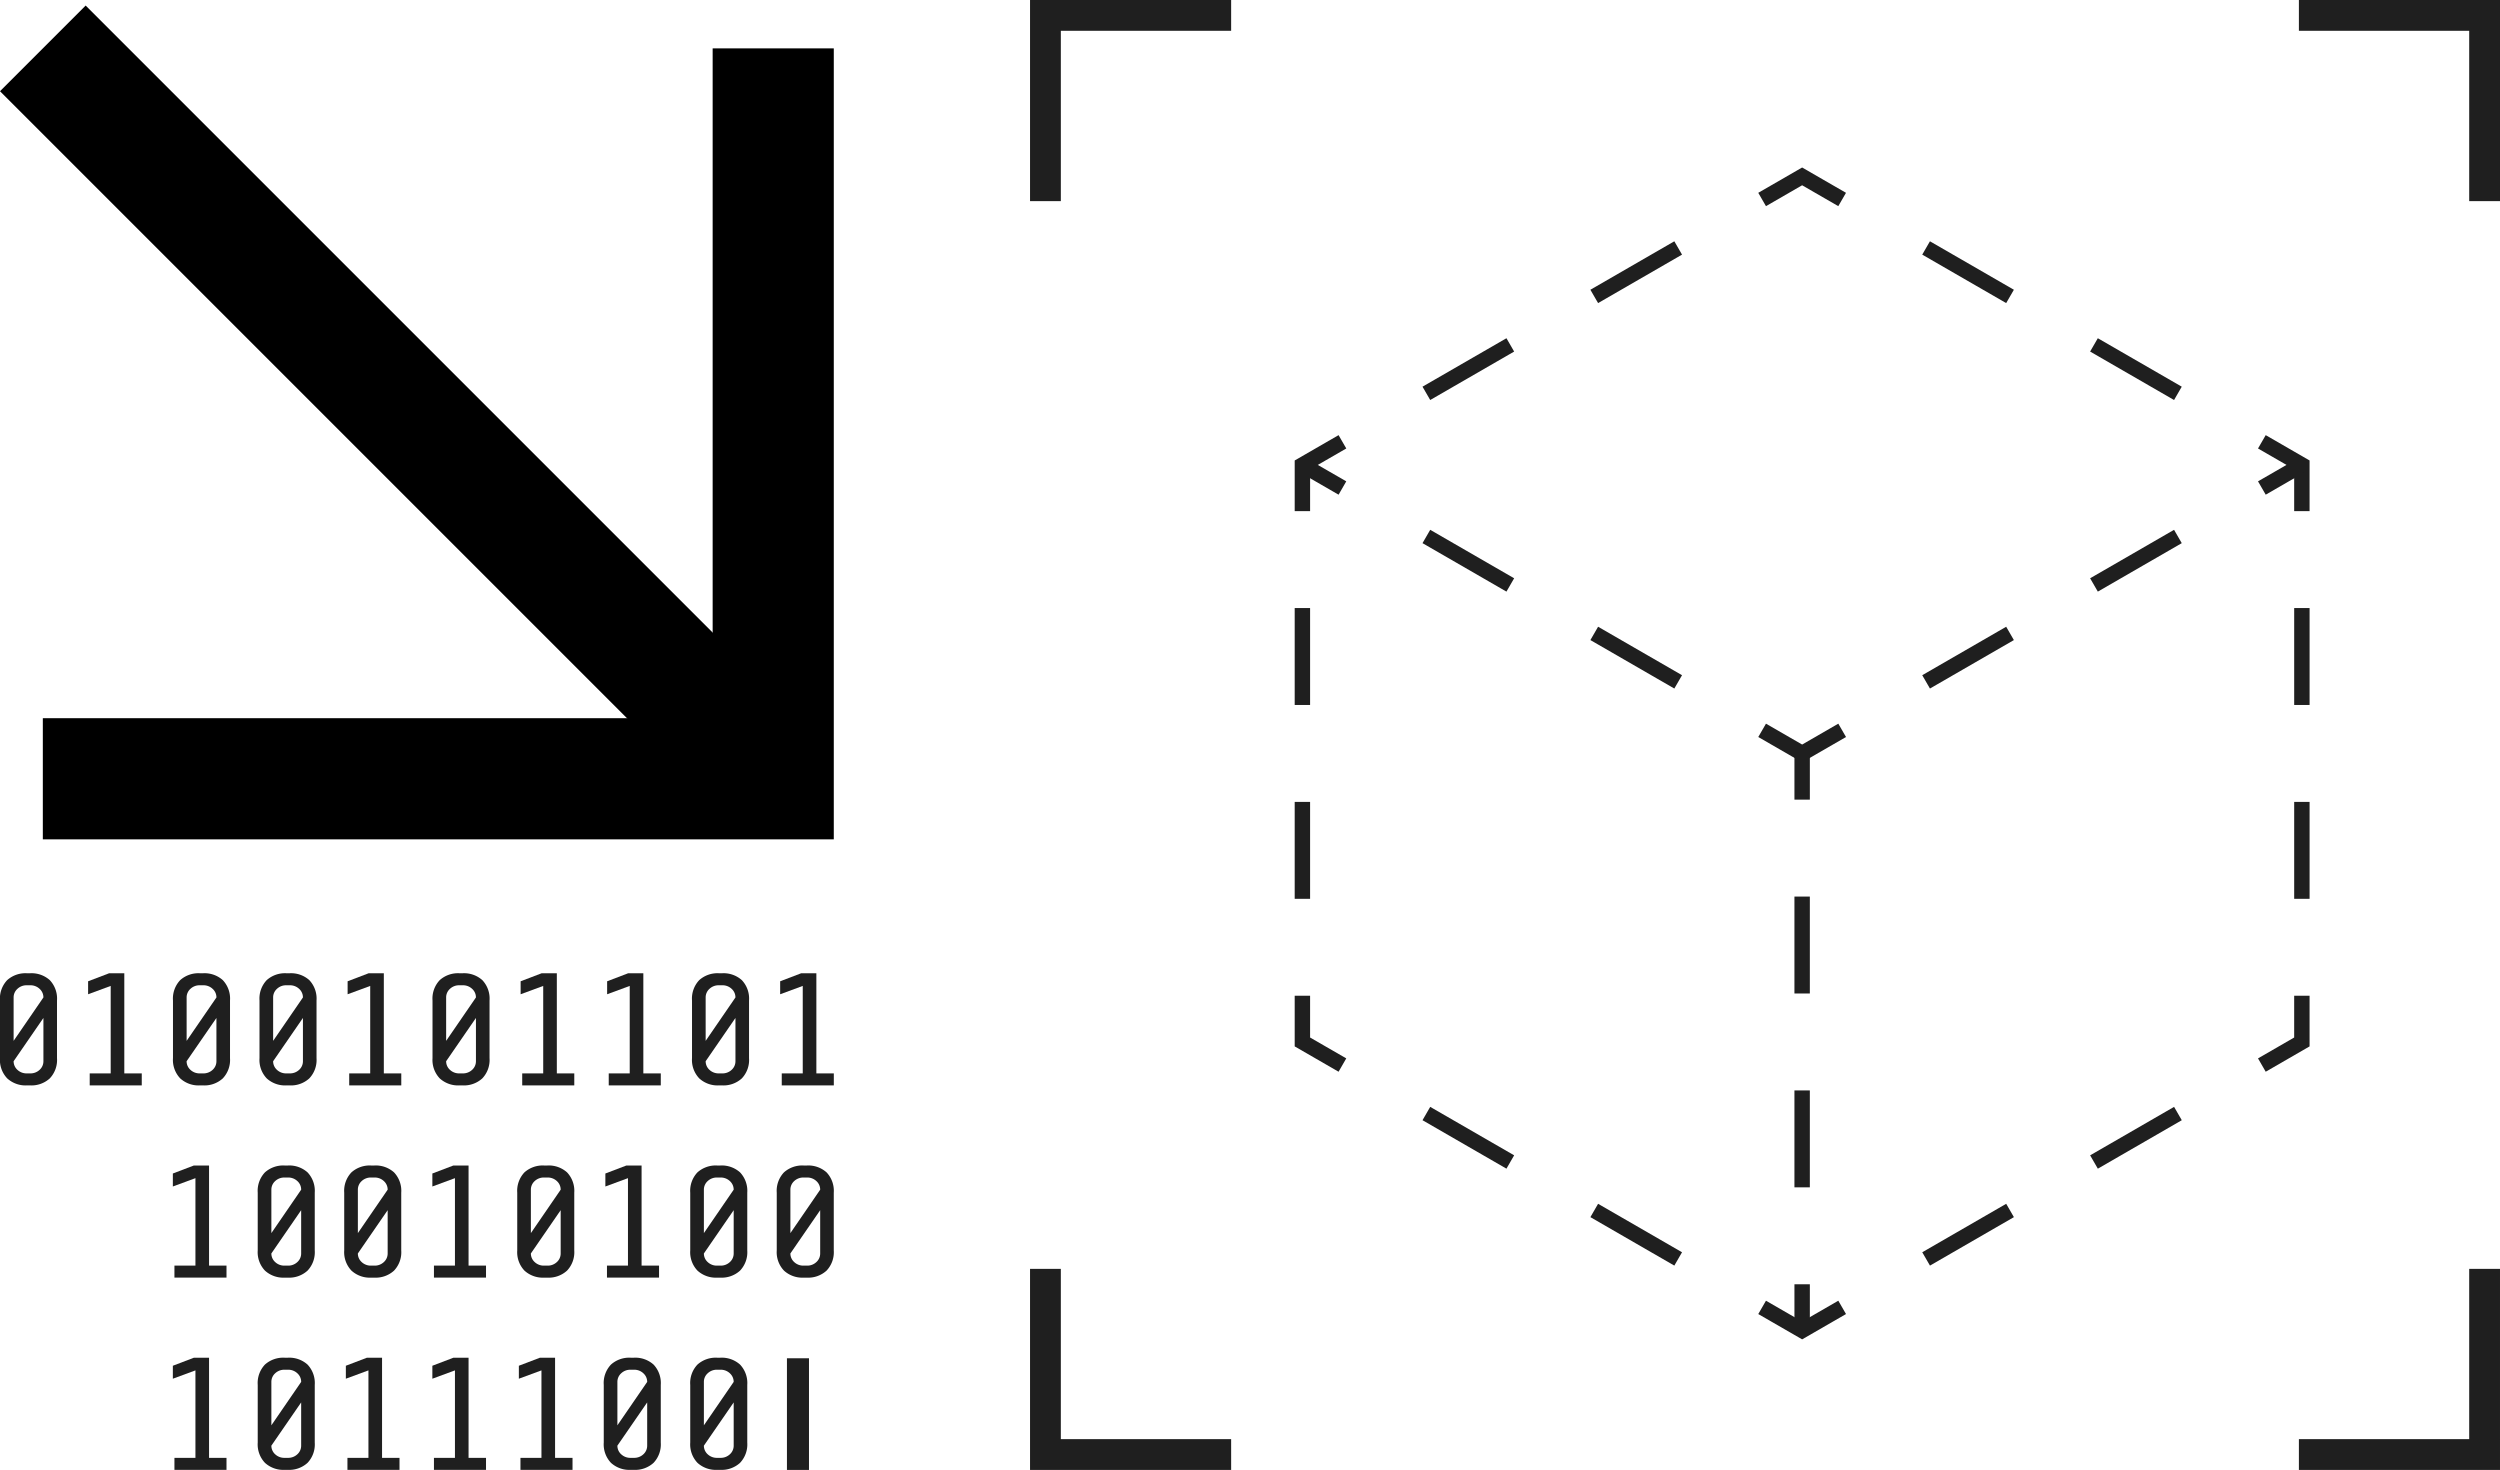 <svg xmlns="http://www.w3.org/2000/svg" width="687.531" height="404.258" viewBox="0 0 687.531 404.258">
  <g id="Grupo_60" data-name="Grupo 60" transform="translate(-1015.816 -341.871)">
    <g id="Grupo_34" data-name="Grupo 34" transform="translate(1299.091 341.871)">
      <g id="Grupo_28" data-name="Grupo 28" transform="translate(72.781 46.064)">
        <g id="Grupo_17" data-name="Grupo 17">
          <g id="Grupo_5" data-name="Grupo 5" transform="translate(0.001 73.605)">
            <path id="Caminho_27" data-name="Caminho 27" d="M1188.706,126.408h-4.235V112.479l12.066-6.965,2.118,3.669-9.948,5.741Z" transform="translate(-1184.47 -105.514)" fill="#1f1f1f"/>
          </g>
          <g id="Grupo_6" data-name="Grupo 6" transform="translate(35.151 20.291)">
            <path id="Caminho_28" data-name="Caminho 28" d="M1203.186,123.993l-2.118-3.668L1224.152,107l2.118,3.668Zm46.17-26.656-2.118-3.668,23.084-13.329,2.118,3.668Z" transform="translate(-1201.068 -80.339)" fill="#1f1f1f"/>
          </g>
          <g id="Grupo_7" data-name="Grupo 7" transform="translate(127.49)">
            <path id="Caminho_29" data-name="Caminho 29" d="M1246.787,81.39l-2.118-3.669,12.065-6.963,12.062,6.963-2.118,3.669-9.944-5.743Z" transform="translate(-1244.67 -70.758)" fill="#1f1f1f"/>
          </g>
          <g id="Grupo_8" data-name="Grupo 8" transform="translate(172.584 20.293)">
            <path id="Caminho_30" data-name="Caminho 30" d="M1335.216,123.992l-23.084-13.327L1314.25,107l23.084,13.327Zm-46.17-26.656-23.084-13.327,2.118-3.668,23.084,13.327Z" transform="translate(-1265.963 -80.34)" fill="#1f1f1f"/>
          </g>
          <g id="Grupo_9" data-name="Grupo 9" transform="translate(264.926 73.605)">
            <path id="Caminho_31" data-name="Caminho 31" d="M1323.746,126.408h-4.236V114.924l-9.944-5.741,2.118-3.669,12.061,6.965Z" transform="translate(-1309.566 -105.514)" fill="#1f1f1f"/>
          </g>
          <g id="Grupo_10" data-name="Grupo 10" transform="translate(274.871 121.156)">
            <path id="Caminho_32" data-name="Caminho 32" d="M1318.5,207.934h-4.235V181.28h4.235Zm0-53.311h-4.235V127.967h4.235Z" transform="translate(-1314.262 -127.967)" fill="#1f1f1f"/>
          </g>
          <g id="Grupo_11" data-name="Grupo 11" transform="translate(264.926 227.781)">
            <path id="Caminho_33" data-name="Caminho 33" d="M1311.684,199.209l-2.118-3.669,9.944-5.741V178.315h4.236v13.929Z" transform="translate(-1309.566 -178.315)" fill="#1f1f1f"/>
          </g>
          <g id="Grupo_12" data-name="Grupo 12" transform="translate(172.589 258.334)">
            <path id="Caminho_34" data-name="Caminho 34" d="M1268.083,236.4l-2.118-3.67,23.084-13.329,2.118,3.668Zm46.168-26.656-2.117-3.67,23.086-13.329,2.118,3.67Z" transform="translate(-1265.965 -192.741)" fill="#1f1f1f"/>
          </g>
          <g id="Grupo_13" data-name="Grupo 13" transform="translate(127.49 311.647)">
            <path id="Caminho_35" data-name="Caminho 35" d="M1256.735,228.547l-12.065-6.963,2.118-3.669,9.948,5.743,9.944-5.743,2.118,3.669Z" transform="translate(-1244.67 -217.915)" fill="#1f1f1f"/>
          </g>
          <g id="Grupo_14" data-name="Grupo 14" transform="translate(35.151 258.334)">
            <path id="Caminho_36" data-name="Caminho 36" d="M1270.322,236.4l-23.084-13.331,2.118-3.668,23.084,13.329Zm-46.17-26.659-23.084-13.327,2.118-3.67,23.084,13.327Z" transform="translate(-1201.068 -192.741)" fill="#1f1f1f"/>
          </g>
          <g id="Grupo_15" data-name="Grupo 15" transform="translate(0.001 227.781)">
            <path id="Caminho_37" data-name="Caminho 37" d="M1196.536,199.209l-12.066-6.966V178.315h4.235V189.8l9.948,5.741Z" transform="translate(-1184.47 -178.315)" fill="#1f1f1f"/>
          </g>
          <g id="Grupo_16" data-name="Grupo 16" transform="translate(0 121.156)">
            <path id="Caminho_38" data-name="Caminho 38" d="M1188.706,207.934h-4.236V181.28h4.236Zm0-53.311h-4.236V127.967h4.236Z" transform="translate(-1184.47 -127.967)" fill="#1f1f1f"/>
          </g>
        </g>
        <g id="Grupo_23" data-name="Grupo 23" transform="translate(1.06 79.959)">
          <g id="Grupo_18" data-name="Grupo 18" transform="translate(0 0)">
            <rect id="Retângulo_8" data-name="Retângulo 8" width="4.236" height="12.709" transform="translate(0 3.669) rotate(-60.005)" fill="#1f1f1f"/>
          </g>
          <g id="Grupo_19" data-name="Grupo 19" transform="translate(34.091 19.681)">
            <path id="Caminho_39" data-name="Caminho 39" d="M1270.322,161.461l-23.084-13.329,2.118-3.668,23.084,13.329Zm-46.17-26.656-23.084-13.329,2.118-3.668,23.084,13.329Z" transform="translate(-1201.068 -117.807)" fill="#1f1f1f"/>
          </g>
          <g id="Grupo_20" data-name="Grupo 20" transform="translate(126.43 72.993)">
            <path id="Caminho_40" data-name="Caminho 40" d="M1256.735,153.613l-12.065-6.963,2.118-3.669,9.948,5.743,9.944-5.743,2.118,3.669Z" transform="translate(-1244.67 -142.98)" fill="#1f1f1f"/>
          </g>
          <g id="Grupo_21" data-name="Grupo 21" transform="translate(171.524 19.681)">
            <path id="Caminho_41" data-name="Caminho 41" d="M1268.081,161.461l-2.118-3.668,23.084-13.329,2.118,3.668Zm46.17-26.656-2.118-3.668,23.084-13.329,2.118,3.668Z" transform="translate(-1265.963 -117.807)" fill="#1f1f1f"/>
          </g>
          <g id="Grupo_22" data-name="Grupo 22" transform="translate(263.866 0.001)">
            <rect id="Retângulo_9" data-name="Retângulo 9" width="12.705" height="4.236" transform="translate(0 6.352) rotate(-29.995)" fill="#1f1f1f"/>
          </g>
        </g>
        <g id="Grupo_27" data-name="Grupo 27" transform="translate(137.438 161.14)">
          <g id="Grupo_24" data-name="Grupo 24">
            <rect id="Retângulo_10" data-name="Retângulo 10" width="4.236" height="12.707" fill="#1f1f1f"/>
          </g>
          <g id="Grupo_25" data-name="Grupo 25" transform="translate(0 39.364)">
            <path id="Caminho_42" data-name="Caminho 42" d="M1253.6,245.4h-4.236V218.745h4.236Zm0-53.313h-4.236V165.434h4.236Z" transform="translate(-1249.367 -165.434)" fill="#1f1f1f"/>
          </g>
          <g id="Grupo_26" data-name="Grupo 26" transform="translate(0 145.988)">
            <rect id="Retângulo_11" data-name="Retângulo 11" width="4.236" height="12.707" fill="#1f1f1f"/>
          </g>
        </g>
      </g>
      <g id="Grupo_33" data-name="Grupo 33" transform="translate(0 0)">
        <g id="Grupo_29" data-name="Grupo 29">
          <path id="Caminho_43" data-name="Caminho 43" d="M1158.574,104.313H1150.1V49.007h55.306v8.471h-46.835Z" transform="translate(-1150.103 -49.007)" fill="#1f1f1f"/>
        </g>
        <g id="Grupo_30" data-name="Grupo 30" transform="translate(348.95 348.95)">
          <path id="Caminho_44" data-name="Caminho 44" d="M1370.181,269.087h-55.307v-8.471h46.835V213.778h8.471Z" transform="translate(-1314.875 -213.778)" fill="#1f1f1f"/>
        </g>
        <g id="Grupo_31" data-name="Grupo 31" transform="translate(348.95)">
          <path id="Caminho_45" data-name="Caminho 45" d="M1370.181,104.313h-8.471V57.478h-46.835V49.007h55.307Z" transform="translate(-1314.875 -49.007)" fill="#1f1f1f"/>
        </g>
        <g id="Grupo_32" data-name="Grupo 32" transform="translate(0 348.95)">
          <path id="Caminho_46" data-name="Caminho 46" d="M1205.41,269.087H1150.1V213.778h8.471v46.837h46.835Z" transform="translate(-1150.103 -213.778)" fill="#1f1f1f"/>
        </g>
      </g>
    </g>
    <g id="Grupo_39" data-name="Grupo 39" transform="translate(1015.816 609.532)">
      <g id="Grupo_37" data-name="Grupo 37" transform="translate(0 0)">
        <path id="Caminho_48" data-name="Caminho 48" d="M1421.757,1119.819a7.483,7.483,0,0,1-5.4,1.916h-.881a7.468,7.468,0,0,1-5.4-1.916,7.35,7.35,0,0,1-2.006-5.573v-15.86a7.389,7.389,0,0,1,1.983-5.6,7.519,7.519,0,0,1,5.418-1.893h.881a7.518,7.518,0,0,1,5.418,1.893,7.378,7.378,0,0,1,1.983,5.6v15.86A7.349,7.349,0,0,1,1421.757,1119.819Zm-2.776-24.626a3.64,3.64,0,0,0-2.622-.993h-.881a3.639,3.639,0,0,0-2.622.993,3.161,3.161,0,0,0-1.035,2.357v11.936l8.195-11.936A3.152,3.152,0,0,0,1418.981,1095.193Zm-6.124,22.249a3.648,3.648,0,0,0,2.622.991h.881a3.648,3.648,0,0,0,2.622-.991,3.156,3.156,0,0,0,1.035-2.357v-11.9l-8.195,11.9A3.164,3.164,0,0,0,1412.856,1117.441Z" transform="translate(-1408.077 -1090.897)" fill="#1f1f1f"/>
        <path id="Caminho_49" data-name="Caminho 49" d="M1424,1118.432v-24.055l-6.211,2.292v-3.57l5.772-2.2h4.184v27.535h4.8v3.3H1418.23v-3.3Z" transform="translate(-1393.559 -1090.897)" fill="#1f1f1f"/>
        <path id="Caminho_50" data-name="Caminho 50" d="M1440.83,1119.819a7.476,7.476,0,0,1-5.4,1.916h-.883a7.468,7.468,0,0,1-5.4-1.916,7.35,7.35,0,0,1-2.005-5.573v-15.86a7.389,7.389,0,0,1,1.983-5.6,7.523,7.523,0,0,1,5.418-1.893h.883a7.522,7.522,0,0,1,5.418,1.893,7.387,7.387,0,0,1,1.983,5.6v15.86A7.351,7.351,0,0,1,1440.83,1119.819Zm-2.774-24.626a3.644,3.644,0,0,0-2.622-.993h-.883a3.638,3.638,0,0,0-2.621.993,3.16,3.16,0,0,0-1.035,2.357v11.936l8.2-11.936A3.161,3.161,0,0,0,1438.056,1095.193Zm-6.126,22.249a3.647,3.647,0,0,0,2.621.991h.883a3.652,3.652,0,0,0,2.622-.991,3.165,3.165,0,0,0,1.035-2.357v-11.9l-8.2,11.9A3.163,3.163,0,0,0,1431.929,1117.441Z" transform="translate(-1379.571 -1090.897)" fill="#1f1f1f"/>
        <path id="Caminho_51" data-name="Caminho 51" d="M1450.365,1119.819a7.476,7.476,0,0,1-5.4,1.916h-.883a7.468,7.468,0,0,1-5.4-1.916,7.349,7.349,0,0,1-2-5.573v-15.86a7.386,7.386,0,0,1,1.981-5.6,7.522,7.522,0,0,1,5.418-1.893h.883a7.523,7.523,0,0,1,5.418,1.893,7.389,7.389,0,0,1,1.983,5.6v15.86A7.35,7.35,0,0,1,1450.365,1119.819Zm-2.774-24.626a3.643,3.643,0,0,0-2.622-.993h-.883a3.633,3.633,0,0,0-2.619.993,3.152,3.152,0,0,0-1.035,2.357v11.936l8.195-11.936A3.16,3.16,0,0,0,1447.592,1095.193Zm-6.124,22.249a3.641,3.641,0,0,0,2.619.991h.883a3.652,3.652,0,0,0,2.622-.991,3.164,3.164,0,0,0,1.035-2.357v-11.9l-8.195,11.9A3.155,3.155,0,0,0,1441.468,1117.441Z" transform="translate(-1365.316 -1090.897)" fill="#1f1f1f"/>
        <path id="Caminho_52" data-name="Caminho 52" d="M1452.614,1118.432v-24.055l-6.214,2.292v-3.57l5.772-2.2h4.186v27.535h4.8v3.3h-14.319v-3.3Z" transform="translate(-1350.801 -1090.897)" fill="#1f1f1f"/>
        <path id="Caminho_53" data-name="Caminho 53" d="M1469.439,1119.819a7.475,7.475,0,0,1-5.4,1.916h-.881a7.474,7.474,0,0,1-5.4-1.916,7.349,7.349,0,0,1-2-5.573v-15.86a7.378,7.378,0,0,1,1.983-5.6,7.518,7.518,0,0,1,5.418-1.893h.881a7.519,7.519,0,0,1,5.418,1.893,7.388,7.388,0,0,1,1.983,5.6v15.86A7.35,7.35,0,0,1,1469.439,1119.819Zm-2.774-24.626a3.639,3.639,0,0,0-2.622-.993h-.881a3.636,3.636,0,0,0-2.622.993,3.152,3.152,0,0,0-1.035,2.357v11.936l8.195-11.936A3.161,3.161,0,0,0,1466.665,1095.193Zm-6.124,22.249a3.644,3.644,0,0,0,2.622.991h.881a3.648,3.648,0,0,0,2.622-.991,3.165,3.165,0,0,0,1.035-2.357v-11.9l-8.195,11.9A3.155,3.155,0,0,0,1460.54,1117.441Z" transform="translate(-1336.811 -1090.897)" fill="#1f1f1f"/>
        <path id="Caminho_54" data-name="Caminho 54" d="M1471.685,1118.432v-24.055l-6.211,2.292v-3.57l5.77-2.2h4.186v27.535h4.8v3.3H1465.91v-3.3Z" transform="translate(-1322.294 -1090.897)" fill="#1f1f1f"/>
        <path id="Caminho_55" data-name="Caminho 55" d="M1481.222,1118.432v-24.055l-6.211,2.292v-3.57l5.77-2.2h4.186v27.535h4.8v3.3H1475.45v-3.3Z" transform="translate(-1308.041 -1090.897)" fill="#1f1f1f"/>
        <path id="Caminho_56" data-name="Caminho 56" d="M1498.051,1119.819a7.481,7.481,0,0,1-5.4,1.916h-.881a7.467,7.467,0,0,1-5.4-1.916,7.35,7.35,0,0,1-2.006-5.573v-15.86a7.387,7.387,0,0,1,1.983-5.6,7.519,7.519,0,0,1,5.418-1.893h.881a7.519,7.519,0,0,1,5.418,1.893,7.378,7.378,0,0,1,1.983,5.6v15.86A7.349,7.349,0,0,1,1498.051,1119.819Zm-2.776-24.626a3.639,3.639,0,0,0-2.622-.993h-.881a3.64,3.64,0,0,0-2.622.993,3.16,3.16,0,0,0-1.035,2.357v11.936l8.194-11.936A3.151,3.151,0,0,0,1495.274,1095.193Zm-6.124,22.249a3.648,3.648,0,0,0,2.622.991h.881a3.647,3.647,0,0,0,2.622-.991,3.154,3.154,0,0,0,1.035-2.357v-11.9l-8.194,11.9A3.164,3.164,0,0,0,1489.15,1117.441Z" transform="translate(-1294.052 -1090.897)" fill="#1f1f1f"/>
        <path id="Caminho_57" data-name="Caminho 57" d="M1500.3,1118.432v-24.055l-6.211,2.292v-3.57l5.77-2.2h4.186v27.535h4.8v3.3h-14.319v-3.3Z" transform="translate(-1279.535 -1090.897)" fill="#1f1f1f"/>
      </g>
      <g id="Grupo_38" data-name="Grupo 38" transform="translate(47.536 52.869)">
        <path id="Caminho_58" data-name="Caminho 58" d="M1433.345,1139.626v-24.058l-6.212,2.293v-3.57l5.77-2.2h4.186v27.535h4.8v3.3h-14.319v-3.3Z" transform="translate(-1427.133 -1112.091)" fill="#1f1f1f"/>
        <path id="Caminho_59" data-name="Caminho 59" d="M1450.173,1141.01a7.48,7.48,0,0,1-5.4,1.918h-.883a7.469,7.469,0,0,1-5.4-1.918,7.344,7.344,0,0,1-2.005-5.57v-15.86a7.39,7.39,0,0,1,1.983-5.6,7.518,7.518,0,0,1,5.418-1.891h.883a7.515,7.515,0,0,1,5.416,1.891,7.379,7.379,0,0,1,1.983,5.6v15.86A7.343,7.343,0,0,1,1450.173,1141.01Zm-2.776-24.626a3.646,3.646,0,0,0-2.619-.99h-.883a3.646,3.646,0,0,0-2.621.99,3.159,3.159,0,0,0-1.036,2.357v11.939l8.195-11.939A3.151,3.151,0,0,0,1447.4,1116.384Zm-6.124,22.249a3.638,3.638,0,0,0,2.621.993h.883a3.637,3.637,0,0,0,2.619-.993,3.151,3.151,0,0,0,1.035-2.357v-11.9l-8.195,11.9A3.159,3.159,0,0,0,1441.273,1138.633Z" transform="translate(-1413.144 -1112.091)" fill="#1f1f1f"/>
        <path id="Caminho_60" data-name="Caminho 60" d="M1459.709,1141.01a7.476,7.476,0,0,1-5.4,1.918h-.883a7.468,7.468,0,0,1-5.4-1.918,7.344,7.344,0,0,1-2.006-5.57v-15.86a7.389,7.389,0,0,1,1.983-5.6,7.522,7.522,0,0,1,5.418-1.891h.883a7.523,7.523,0,0,1,5.418,1.891,7.388,7.388,0,0,1,1.981,5.6v15.86A7.343,7.343,0,0,1,1459.709,1141.01Zm-2.776-24.626a3.646,3.646,0,0,0-2.619-.99h-.883a3.649,3.649,0,0,0-2.622.99,3.16,3.16,0,0,0-1.035,2.357v11.939l8.194-11.939A3.151,3.151,0,0,0,1456.933,1116.384Zm-6.125,22.249a3.641,3.641,0,0,0,2.622.993h.883a3.638,3.638,0,0,0,2.619-.993,3.151,3.151,0,0,0,1.035-2.357v-11.9l-8.194,11.9A3.16,3.16,0,0,0,1450.808,1138.633Z" transform="translate(-1398.892 -1112.091)" fill="#1f1f1f"/>
        <path id="Caminho_61" data-name="Caminho 61" d="M1461.954,1139.626v-24.058l-6.211,2.293v-3.57l5.772-2.2h4.183v27.535h4.8v3.3h-14.319v-3.3Z" transform="translate(-1384.374 -1112.091)" fill="#1f1f1f"/>
        <path id="Caminho_62" data-name="Caminho 62" d="M1478.78,1141.01a7.477,7.477,0,0,1-5.4,1.918h-.883a7.469,7.469,0,0,1-5.4-1.918,7.342,7.342,0,0,1-2-5.57v-15.86a7.39,7.39,0,0,1,1.98-5.6,7.523,7.523,0,0,1,5.418-1.891h.883a7.522,7.522,0,0,1,5.418,1.891,7.389,7.389,0,0,1,1.983,5.6v15.86A7.343,7.343,0,0,1,1478.78,1141.01Zm-2.774-24.626a3.652,3.652,0,0,0-2.622-.99h-.883a3.642,3.642,0,0,0-2.619.99,3.15,3.15,0,0,0-1.035,2.357v11.939l8.195-11.939A3.161,3.161,0,0,0,1476.006,1116.384Zm-6.124,22.249a3.634,3.634,0,0,0,2.619.993h.883a3.644,3.644,0,0,0,2.622-.993,3.161,3.161,0,0,0,1.035-2.357v-11.9l-8.195,11.9A3.15,3.15,0,0,0,1469.882,1138.633Z" transform="translate(-1370.385 -1112.091)" fill="#1f1f1f"/>
        <path id="Caminho_63" data-name="Caminho 63" d="M1481.03,1139.626v-24.058l-6.214,2.293v-3.57l5.772-2.2h4.186v27.535h4.8v3.3h-14.319v-3.3Z" transform="translate(-1355.868 -1112.091)" fill="#1f1f1f"/>
        <path id="Caminho_64" data-name="Caminho 64" d="M1497.854,1141.01a7.477,7.477,0,0,1-5.4,1.918h-.881a7.464,7.464,0,0,1-5.4-1.918,7.335,7.335,0,0,1-2.005-5.57v-15.86a7.38,7.38,0,0,1,1.983-5.6,7.518,7.518,0,0,1,5.418-1.891h.881a7.518,7.518,0,0,1,5.418,1.891,7.39,7.39,0,0,1,1.983,5.6v15.86A7.345,7.345,0,0,1,1497.854,1141.01Zm-2.774-24.626a3.646,3.646,0,0,0-2.622-.99h-.881a3.643,3.643,0,0,0-2.622.99,3.15,3.15,0,0,0-1.035,2.357v11.939l8.195-11.939A3.159,3.159,0,0,0,1495.079,1116.384Zm-6.124,22.249a3.635,3.635,0,0,0,2.622.993h.881a3.638,3.638,0,0,0,2.622-.993,3.159,3.159,0,0,0,1.036-2.357v-11.9l-8.195,11.9A3.15,3.15,0,0,0,1488.956,1138.633Z" transform="translate(-1341.88 -1112.091)" fill="#1f1f1f"/>
        <path id="Caminho_65" data-name="Caminho 65" d="M1507.39,1141.01a7.476,7.476,0,0,1-5.4,1.918h-.88a7.464,7.464,0,0,1-5.4-1.918,7.334,7.334,0,0,1-2.005-5.57v-15.86a7.389,7.389,0,0,1,1.983-5.6,7.517,7.517,0,0,1,5.418-1.891h.88a7.518,7.518,0,0,1,5.418,1.891,7.389,7.389,0,0,1,1.983,5.6v15.86A7.344,7.344,0,0,1,1507.39,1141.01Zm-2.774-24.626a3.647,3.647,0,0,0-2.622-.99h-.88a3.644,3.644,0,0,0-2.622.99,3.16,3.16,0,0,0-1.035,2.357v11.939l8.195-11.939A3.16,3.16,0,0,0,1504.616,1116.384Zm-6.124,22.249a3.636,3.636,0,0,0,2.622.993h.88a3.639,3.639,0,0,0,2.622-.993,3.16,3.16,0,0,0,1.035-2.357v-11.9l-8.195,11.9A3.16,3.16,0,0,0,1498.492,1138.633Z" transform="translate(-1327.626 -1112.091)" fill="#1f1f1f"/>
        <path id="Caminho_66" data-name="Caminho 66" d="M1433.345,1160.818V1136.76l-6.212,2.292v-3.567l5.77-2.2h4.186v27.535h4.8v3.3h-14.319v-3.3Z" transform="translate(-1427.133 -1080.419)" fill="#1f1f1f"/>
        <path id="Caminho_67" data-name="Caminho 67" d="M1450.173,1162.2a7.49,7.49,0,0,1-5.4,1.916h-.883a7.478,7.478,0,0,1-5.4-1.916,7.35,7.35,0,0,1-2.005-5.573v-15.86a7.388,7.388,0,0,1,1.983-5.6,7.519,7.519,0,0,1,5.418-1.893h.883a7.516,7.516,0,0,1,5.416,1.893,7.377,7.377,0,0,1,1.983,5.6v15.86A7.349,7.349,0,0,1,1450.173,1162.2Zm-2.776-24.626a3.637,3.637,0,0,0-2.619-.993h-.883a3.638,3.638,0,0,0-2.621.993,3.156,3.156,0,0,0-1.036,2.357v11.937l8.195-11.937A3.148,3.148,0,0,0,1447.4,1137.578Zm-6.124,22.249a3.647,3.647,0,0,0,2.621.991h.883a3.646,3.646,0,0,0,2.619-.991,3.16,3.16,0,0,0,1.035-2.359v-11.894l-8.195,11.894A3.169,3.169,0,0,0,1441.273,1159.827Z" transform="translate(-1413.144 -1080.419)" fill="#1f1f1f"/>
        <path id="Caminho_68" data-name="Caminho 68" d="M1452.417,1160.818V1136.76l-6.211,2.292v-3.567l5.772-2.2h4.183v27.535h4.8v3.3h-14.319v-3.3Z" transform="translate(-1398.627 -1080.419)" fill="#1f1f1f"/>
        <path id="Caminho_69" data-name="Caminho 69" d="M1461.954,1160.818V1136.76l-6.211,2.292v-3.567l5.772-2.2h4.183v27.535h4.8v3.3h-14.319v-3.3Z" transform="translate(-1384.374 -1080.419)" fill="#1f1f1f"/>
        <path id="Caminho_70" data-name="Caminho 70" d="M1471.492,1160.818V1136.76l-6.214,2.292v-3.567l5.772-2.2h4.186v27.535h4.8v3.3h-14.319v-3.3Z" transform="translate(-1370.122 -1080.419)" fill="#1f1f1f"/>
        <path id="Caminho_71" data-name="Caminho 71" d="M1488.318,1162.2a7.487,7.487,0,0,1-5.4,1.916h-.883a7.482,7.482,0,0,1-5.4-1.916,7.348,7.348,0,0,1-2-5.573v-15.86a7.378,7.378,0,0,1,1.983-5.6,7.515,7.515,0,0,1,5.415-1.893h.883a7.519,7.519,0,0,1,5.418,1.893,7.387,7.387,0,0,1,1.983,5.6v15.86A7.35,7.35,0,0,1,1488.318,1162.2Zm-2.774-24.626a3.644,3.644,0,0,0-2.622-.993h-.883a3.633,3.633,0,0,0-2.619.993,3.148,3.148,0,0,0-1.035,2.357v11.937l8.195-11.937A3.157,3.157,0,0,0,1485.544,1137.578Zm-6.124,22.249a3.642,3.642,0,0,0,2.619.991h.883a3.653,3.653,0,0,0,2.622-.991,3.17,3.17,0,0,0,1.035-2.359v-11.894l-8.195,11.894A3.16,3.16,0,0,0,1479.419,1159.827Z" transform="translate(-1356.131 -1080.419)" fill="#1f1f1f"/>
        <path id="Caminho_72" data-name="Caminho 72" d="M1497.854,1162.2a7.487,7.487,0,0,1-5.4,1.916h-.881a7.474,7.474,0,0,1-5.4-1.916,7.341,7.341,0,0,1-2.005-5.573v-15.86a7.378,7.378,0,0,1,1.983-5.6,7.519,7.519,0,0,1,5.418-1.893h.881a7.519,7.519,0,0,1,5.418,1.893,7.388,7.388,0,0,1,1.983,5.6v15.86A7.351,7.351,0,0,1,1497.854,1162.2Zm-2.774-24.626a3.638,3.638,0,0,0-2.622-.993h-.881a3.634,3.634,0,0,0-2.622.993,3.147,3.147,0,0,0-1.035,2.357v11.937l8.195-11.937A3.156,3.156,0,0,0,1495.079,1137.578Zm-6.124,22.249a3.643,3.643,0,0,0,2.622.991h.881a3.647,3.647,0,0,0,2.622-.991,3.169,3.169,0,0,0,1.036-2.359v-11.894l-8.195,11.894A3.16,3.16,0,0,0,1488.956,1159.827Z" transform="translate(-1341.88 -1080.419)" fill="#1f1f1f"/>
        <rect id="Retângulo_14" data-name="Retângulo 14" width="6.063" height="30.727" transform="translate(168.883 53.001)" fill="#1f1f1f"/>
      </g>
    </g>
    <g id="Grupo_42" data-name="Grupo 42" transform="translate(1015.816 343.398)">
      <g id="Grupo_40" data-name="Grupo 40" transform="translate(11.778 11.778)">
        <path id="Caminho_73" data-name="Caminho 73" d="M1557.3,1138.405H1339.777v-33.318h184.21V920.878H1557.3Z" transform="translate(-1339.777 -920.878)"/>
      </g>
      <g id="Grupo_41" data-name="Grupo 41" transform="translate(0)">
        <rect id="Retângulo_15" data-name="Retângulo 15" width="33.314" height="284.069" transform="translate(0 23.557) rotate(-45)"/>
      </g>
    </g>
  </g>
</svg>
